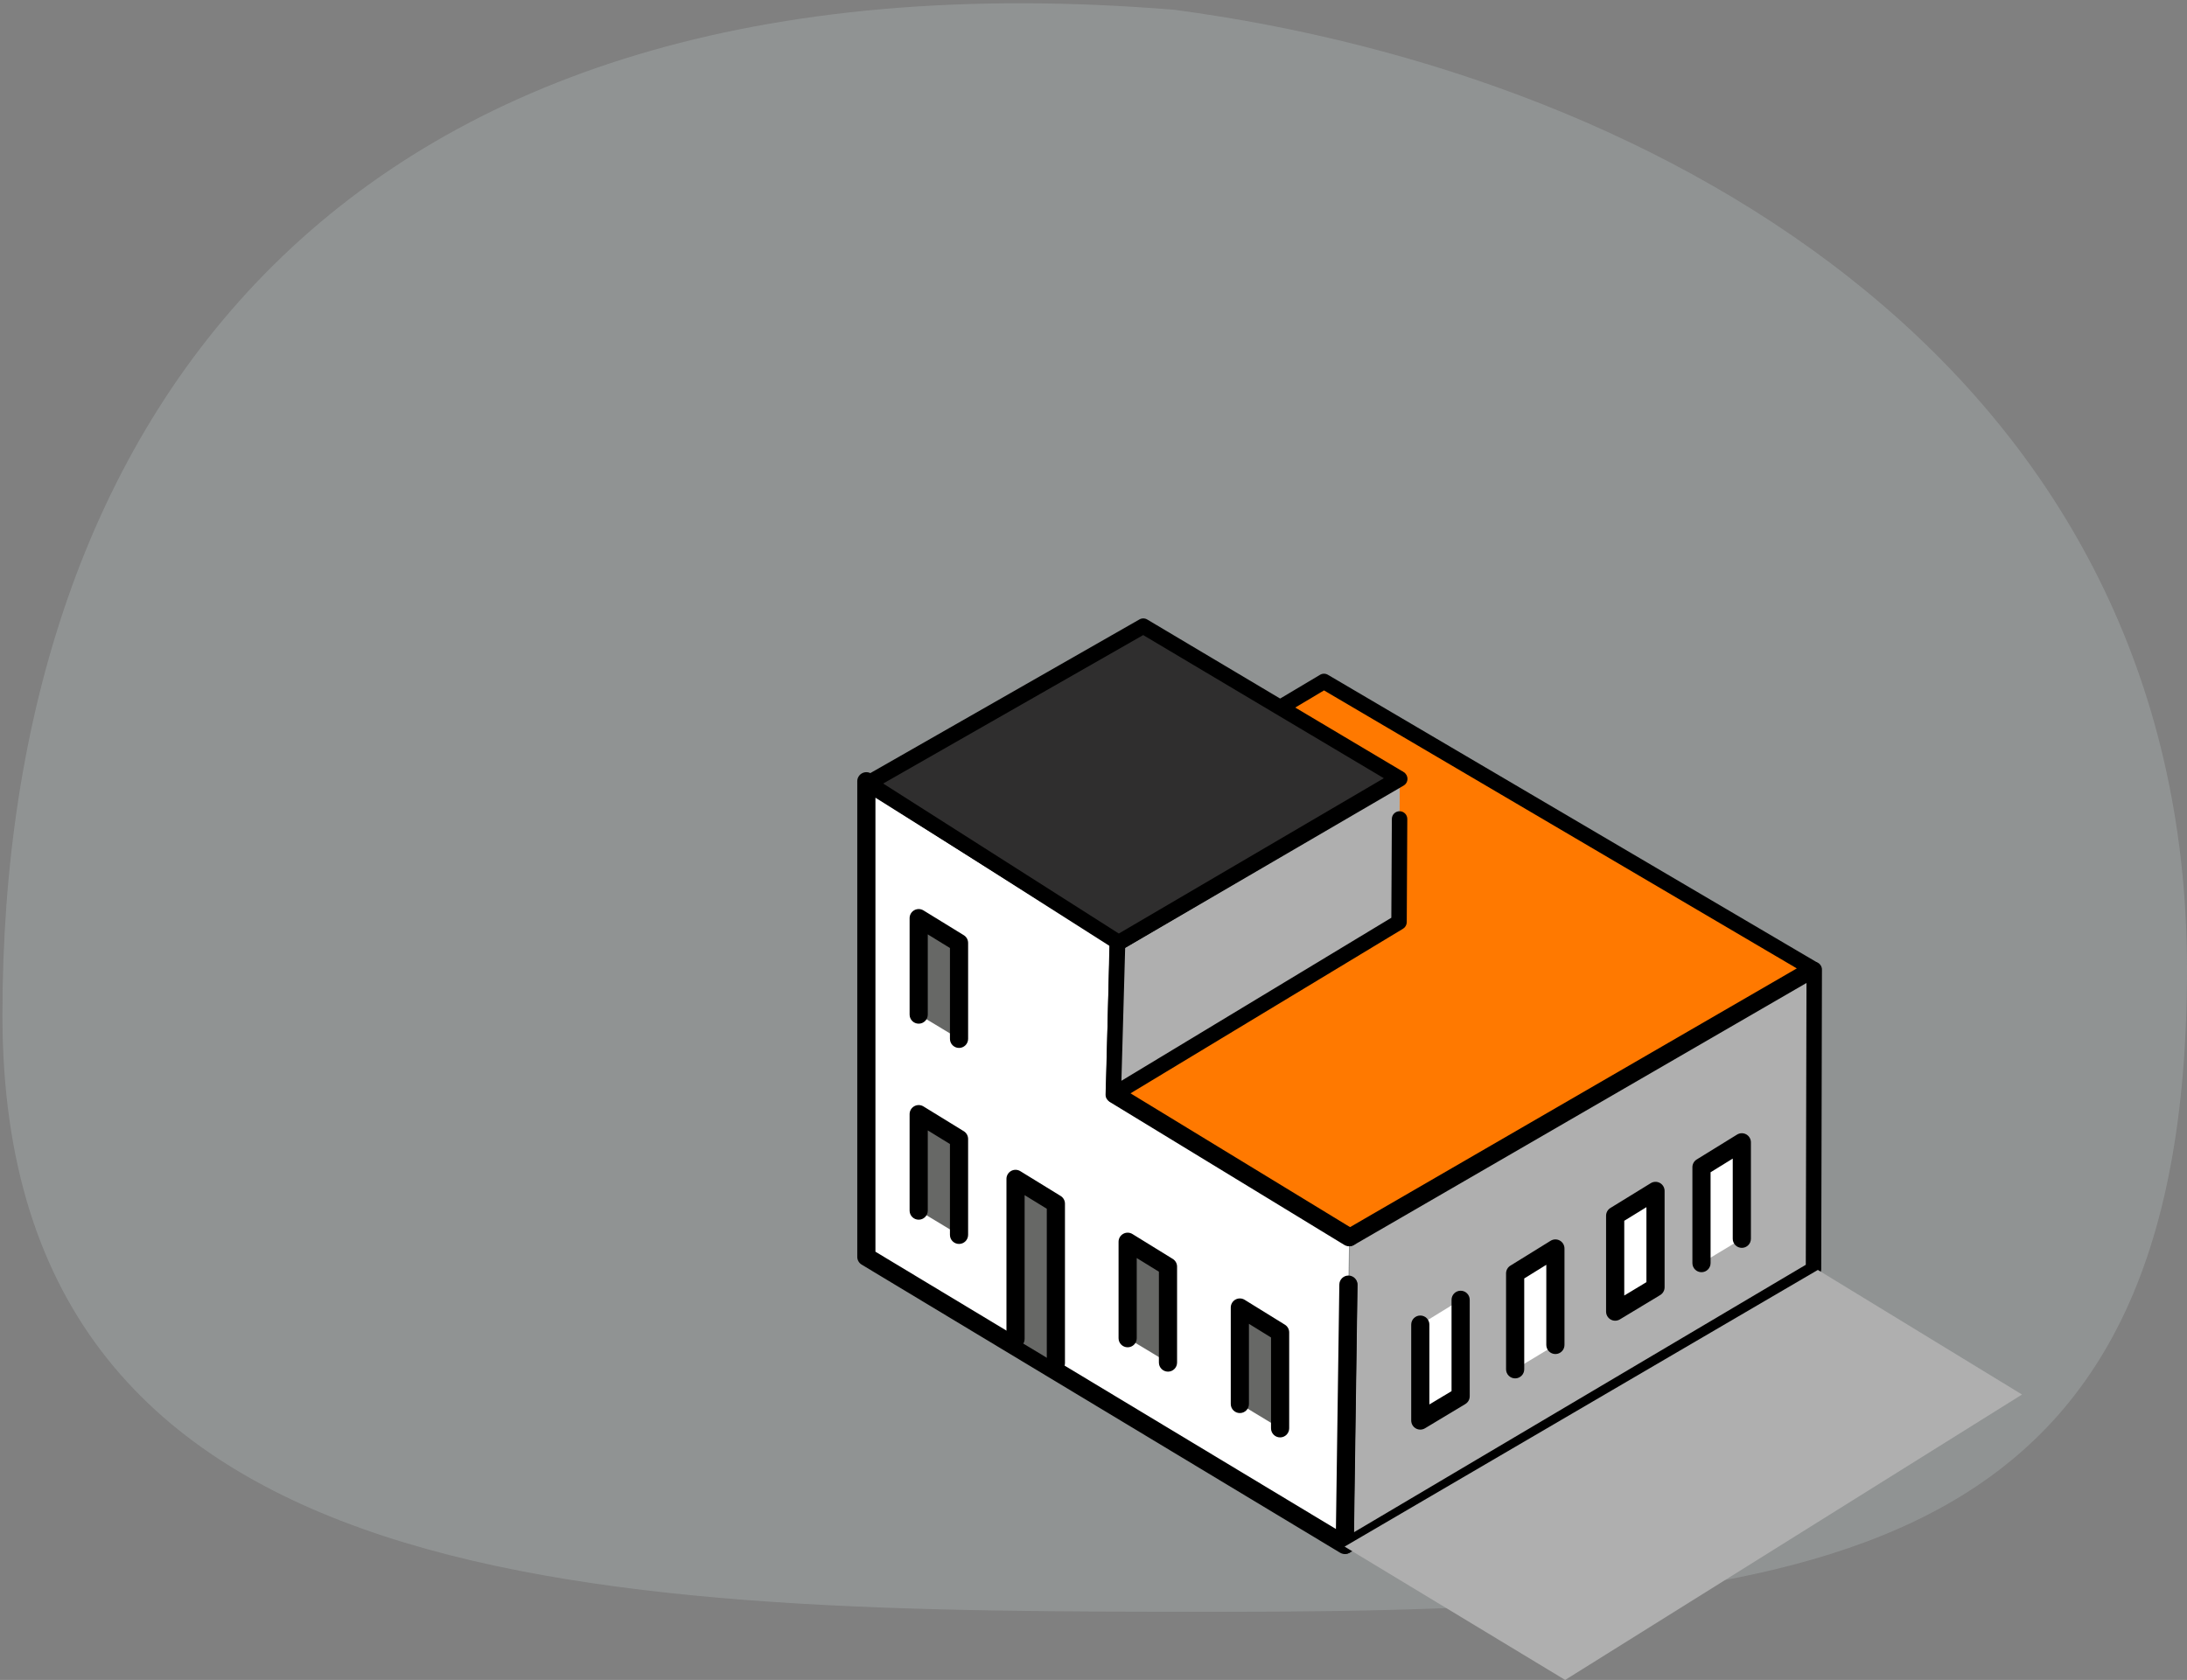 <svg width="449" height="345" viewBox="0 0 449 345" fill="none" xmlns="http://www.w3.org/2000/svg">
<rect x="0" y="0" width="449" height="345" fill="#808080" stroke="none"/>
<path d="M449 199.001C449 320.78 375.316 331.001 250.5 331.001C125.684 331.001 0.5 330.279 0.5 208.5C0.5 86.721 69 -11.999 241 2C343 15.5 449 77.222 449 199.001Z" fill="#D2E5E3" fill-opacity="0.2"/>
<path d="M277.172 254.305L372.468 199.111L372.319 260.647L276.295 317.5L277.078 263.818" fill="#AFAFAF"/>
<path fill-rule="evenodd" clip-rule="evenodd" d="M373.263 197.74C373.755 198.024 374.057 198.549 374.055 199.117L373.906 260.652C373.905 261.211 373.609 261.728 373.128 262.012L277.104 318.866C276.611 319.158 275.997 319.161 275.501 318.873C275.005 318.585 274.703 318.052 274.711 317.478L275.495 263.796C275.507 262.92 276.227 262.221 277.103 262.234C277.979 262.246 278.678 262.967 278.665 263.842L277.923 314.696L370.737 259.743L370.878 201.867L277.968 255.678C277.21 256.117 276.24 255.858 275.801 255.101C275.362 254.343 275.621 253.373 276.378 252.934L371.675 197.741C372.166 197.456 372.772 197.456 373.263 197.74Z" fill="black"/>
<path d="M271.82 139.945L372.04 198.888L282.582 250.705L276.762 254.081L179.228 195.101L271.82 139.945Z" fill="#FF7900"/>
<path fill-rule="evenodd" clip-rule="evenodd" d="M271.008 138.581C271.505 138.285 272.124 138.283 272.623 138.576L372.844 197.519C373.33 197.805 373.627 198.327 373.625 198.891C373.624 199.454 373.322 199.975 372.835 200.257L283.377 252.074L277.558 255.45C277.057 255.741 276.437 255.735 275.942 255.435L178.407 196.456C177.93 196.167 177.64 195.65 177.642 195.094C177.643 194.537 177.937 194.022 178.416 193.737L271.008 138.581ZM271.824 141.785L182.308 195.109L276.779 252.236L281.786 249.331L368.895 198.875L271.824 141.785Z" fill="black"/>
<path d="M276.986 254.082L228.918 224.778L229.664 192.976L177.865 160.445V172.159V199.896V258.111L276.09 317.277L276.836 263.819" fill="white"/>
<path fill-rule="evenodd" clip-rule="evenodd" d="M176.963 158.811C177.557 158.483 178.282 158.503 178.857 158.864L230.656 191.394C231.212 191.744 231.544 192.36 231.529 193.017L230.808 223.744L277.957 252.487C278.836 253.023 279.115 254.171 278.578 255.051C278.042 255.93 276.894 256.209 276.015 255.673L227.947 226.369C227.378 226.022 227.037 225.399 227.053 224.733L227.774 193.99L179.731 163.817V257.055L274.271 314.002L274.971 263.791C274.986 262.761 275.832 261.937 276.863 261.952C277.893 261.966 278.716 262.813 278.702 263.843L277.955 317.301C277.946 317.969 277.58 318.581 276.997 318.906C276.413 319.23 275.7 319.218 275.128 318.873L176.903 259.707C176.343 259.369 176 258.763 176 258.109V160.443C176 159.765 176.369 159.139 176.963 158.811Z" fill="black"/>
<path d="M287.337 168.187L287.225 189.376L228.562 224.816L229.439 193.741L287.374 159.961" fill="#AFAFAF"/>
<path fill-rule="evenodd" clip-rule="evenodd" d="M288.746 159.158C289.187 159.915 288.931 160.885 288.175 161.326L231.001 194.663L230.231 221.953L285.646 188.475L285.753 168.174C285.758 167.299 286.471 166.593 287.347 166.597C288.223 166.602 288.929 167.315 288.924 168.191L288.812 189.381C288.809 189.933 288.519 190.444 288.047 190.729L229.384 226.169C228.887 226.469 228.267 226.474 227.766 226.182C227.264 225.89 226.963 225.347 226.979 224.768L227.856 193.692C227.871 193.144 228.169 192.643 228.642 192.367L286.577 158.587C287.334 158.146 288.305 158.402 288.746 159.158Z" fill="black"/>
<path d="M234.719 128.584L287.226 159.827L229.664 193.57L178.257 160.834L234.719 128.584Z" fill="#2F2E2E"/>
<path fill-rule="evenodd" clip-rule="evenodd" d="M233.932 127.209C234.428 126.925 235.038 126.931 235.529 127.223L288.036 158.466C288.518 158.753 288.813 159.273 288.811 159.834C288.809 160.395 288.511 160.913 288.027 161.197L230.465 194.939C229.952 195.24 229.313 195.228 228.812 194.909L177.405 162.173C176.936 161.875 176.658 161.353 176.671 160.798C176.685 160.243 176.988 159.735 177.47 159.459L233.932 127.209ZM181.324 160.91L229.697 191.714L284.108 159.819L234.702 130.421L181.324 160.91Z" fill="black"/>
<path d="M254.547 288.325V268.516L262.81 273.626V293.324" fill="#676866"/>
<path fill-rule="evenodd" clip-rule="evenodd" d="M253.639 266.888C254.23 266.559 254.953 266.575 255.528 266.931L263.791 272.042C264.341 272.382 264.675 272.982 264.675 273.628V293.326C264.675 294.356 263.84 295.191 262.81 295.191C261.78 295.191 260.945 294.356 260.945 293.326V274.668L256.412 271.865V288.327C256.412 289.357 255.577 290.192 254.547 290.192C253.517 290.192 252.682 289.357 252.682 288.327V268.518C252.682 267.841 253.048 267.218 253.639 266.888Z" fill="black"/>
<path d="M231.512 274.823V255.014L239.794 260.125V279.822" fill="#676866"/>
<path fill-rule="evenodd" clip-rule="evenodd" d="M230.603 253.383C231.193 253.053 231.916 253.069 232.491 253.424L240.773 258.535C241.324 258.875 241.659 259.476 241.659 260.123V279.82C241.659 280.85 240.824 281.685 239.794 281.685C238.763 281.685 237.928 280.85 237.928 279.82V261.163L233.377 258.355V274.821C233.377 275.851 232.542 276.686 231.512 276.686C230.482 276.686 229.646 275.851 229.646 274.821V255.012C229.646 254.336 230.012 253.712 230.603 253.383Z" fill="black"/>
<path d="M208.495 274.972V242.105L216.777 247.198V279.952" fill="#676866"/>
<path fill-rule="evenodd" clip-rule="evenodd" d="M207.584 240.473C208.174 240.144 208.896 240.159 209.471 240.513L217.753 245.605C218.305 245.944 218.641 246.546 218.641 247.194V279.948C218.641 280.978 217.806 281.813 216.776 281.813C215.746 281.813 214.911 280.978 214.911 279.948V248.237L210.359 245.438V274.968C210.359 275.998 209.524 276.833 208.494 276.833C207.464 276.833 206.629 275.998 206.629 274.968V242.102C206.629 241.426 206.994 240.803 207.584 240.473Z" fill="black"/>
<path d="M188.61 248.614V228.805L196.892 233.897V253.594" fill="#676866"/>
<path fill-rule="evenodd" clip-rule="evenodd" d="M187.7 227.179C188.29 226.849 189.012 226.864 189.587 227.218L197.869 232.31C198.421 232.649 198.757 233.251 198.757 233.899V253.596C198.757 254.626 197.922 255.461 196.892 255.461C195.862 255.461 195.027 254.626 195.027 253.596V234.942L190.476 232.143V248.616C190.476 249.646 189.641 250.481 188.61 250.481C187.58 250.481 186.745 249.646 186.745 248.616V228.807C186.745 228.131 187.11 227.508 187.7 227.179Z" fill="black"/>
<path d="M188.61 208.36V188.551L196.892 193.643V213.34" fill="#676866"/>
<path fill-rule="evenodd" clip-rule="evenodd" d="M187.701 186.925C188.291 186.595 189.013 186.61 189.588 186.964L197.87 192.056C198.422 192.395 198.758 192.997 198.758 193.645V213.342C198.758 214.372 197.923 215.207 196.893 215.207C195.863 215.207 195.028 214.372 195.028 213.342V194.688L190.477 191.889V208.362C190.477 209.392 189.642 210.227 188.611 210.227C187.581 210.227 186.746 209.392 186.746 208.362V188.553C186.746 187.877 187.111 187.254 187.701 186.925Z" fill="black"/>
<path d="M291.593 272.028V291.725L299.875 286.745V266.936" fill="white"/>
<path fill-rule="evenodd" clip-rule="evenodd" d="M299.875 265.068C300.905 265.068 301.74 265.903 301.74 266.934V286.743C301.74 287.397 301.397 288.004 300.836 288.341L292.554 293.322C291.978 293.668 291.26 293.678 290.675 293.347C290.089 293.016 289.728 292.395 289.728 291.723V272.026C289.728 270.996 290.563 270.161 291.593 270.161C292.623 270.161 293.458 270.996 293.458 272.026V288.425L298.009 285.688V266.934C298.009 265.903 298.844 265.068 299.875 265.068Z" fill="black"/>
<path d="M319.33 276.206V256.396L311.066 261.507V281.205" fill="white"/>
<path fill-rule="evenodd" clip-rule="evenodd" d="M320.237 254.767C320.828 255.097 321.194 255.72 321.194 256.397V276.206C321.194 277.236 320.359 278.071 319.329 278.071C318.298 278.071 317.463 277.236 317.463 276.206V259.743L312.931 262.547V281.205C312.931 282.235 312.096 283.07 311.065 283.07C310.035 283.07 309.2 282.235 309.2 281.205V261.507C309.2 260.861 309.535 260.261 310.084 259.921L318.347 254.81C318.923 254.454 319.646 254.438 320.237 254.767Z" fill="black"/>
<path d="M331.603 269.358V249.661L339.884 244.568V264.359L331.603 269.358Z" fill="white"/>
<path fill-rule="evenodd" clip-rule="evenodd" d="M340.794 242.942C341.383 243.272 341.749 243.895 341.749 244.57V264.361C341.749 265.014 341.407 265.62 340.847 265.958L332.565 270.957C331.989 271.304 331.271 271.315 330.685 270.984C330.099 270.653 329.736 270.033 329.736 269.36V249.662C329.736 249.014 330.073 248.413 330.625 248.074L338.906 242.981C339.482 242.628 340.204 242.613 340.794 242.942ZM333.467 250.705V266.055L338.018 263.308V247.907L333.467 250.705Z" fill="black"/>
<path d="M357.604 254.401V234.592L349.322 239.703V259.4" fill="white"/>
<path fill-rule="evenodd" clip-rule="evenodd" d="M358.513 232.961C359.103 233.29 359.469 233.914 359.469 234.59V254.399C359.469 255.429 358.634 256.264 357.604 256.264C356.574 256.264 355.739 255.429 355.739 254.399V237.933L351.188 240.741V259.398C351.188 260.428 350.352 261.263 349.322 261.263C348.292 261.263 347.457 260.428 347.457 259.398V239.701C347.457 239.054 347.792 238.453 348.343 238.113L356.625 233.003C357.2 232.647 357.922 232.632 358.513 232.961Z" fill="black"/>
<g style="mix-blend-mode:multiply">
<path d="M276.048 317.617L321.333 344.999L415.127 286.386L373.215 260.795L276.048 317.617Z" fill="#AFAFAF"/>
</g>
</svg>
